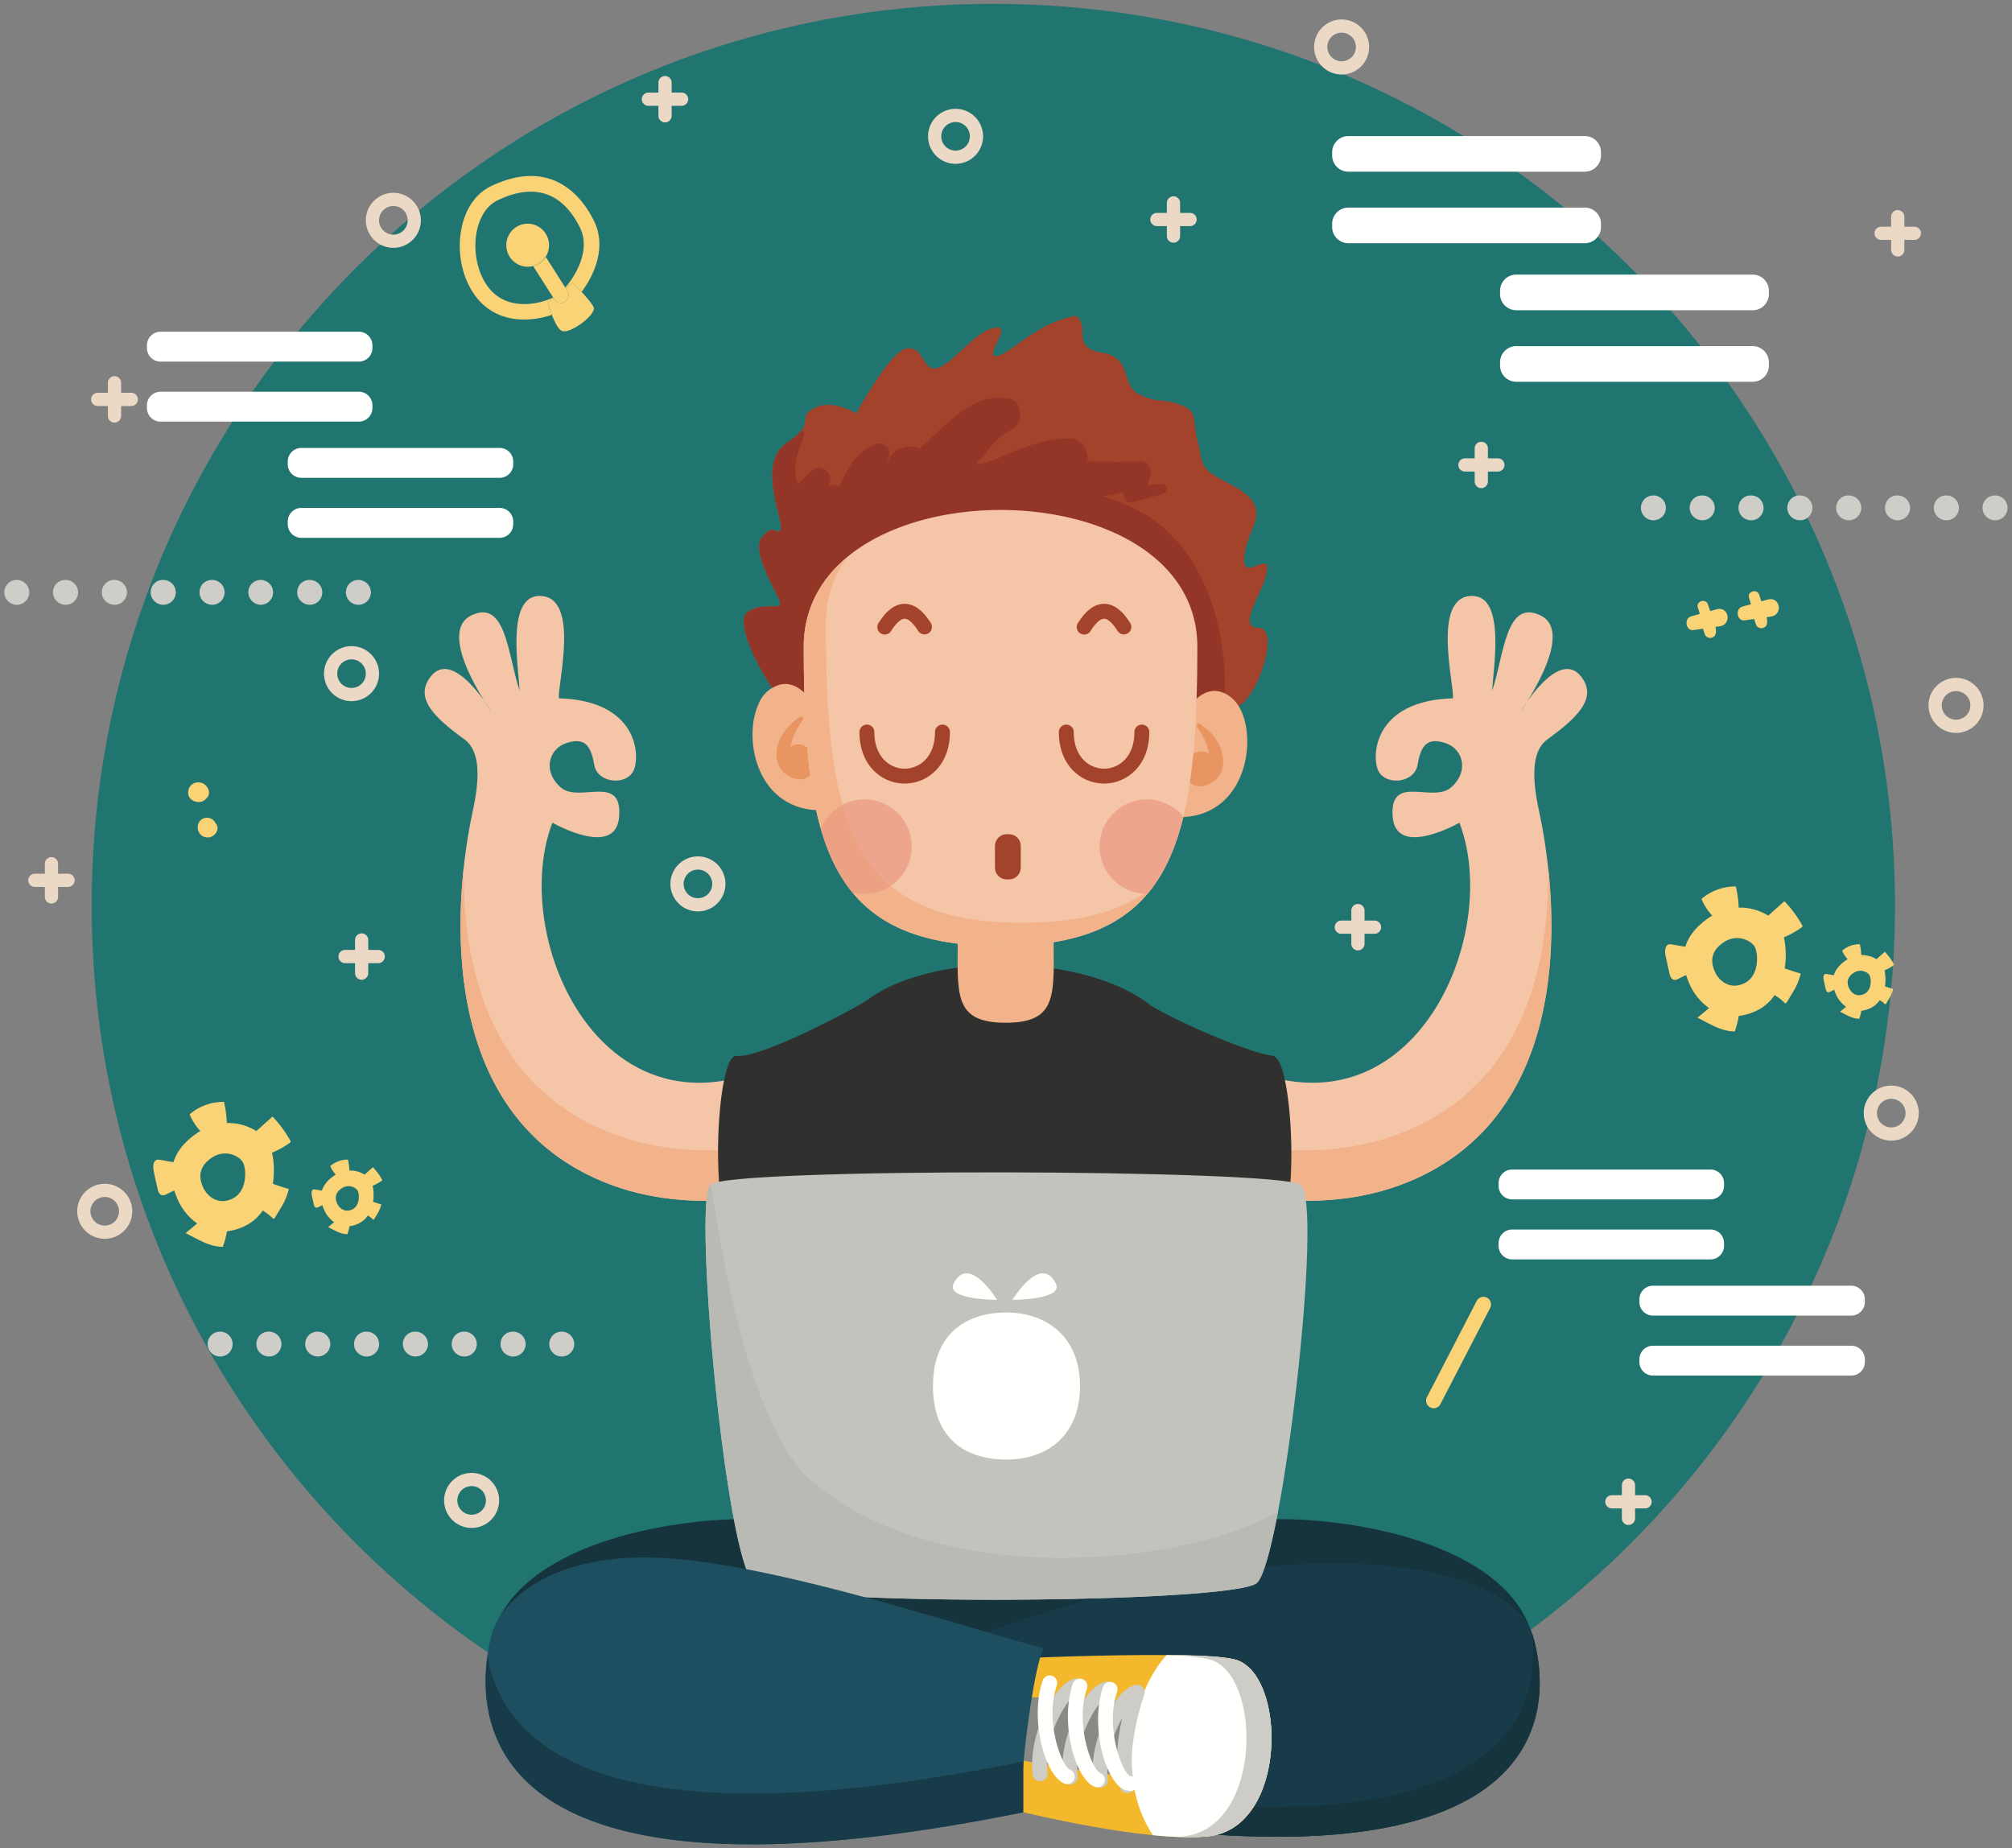 <svg height="372" width="405" xmlns="http://www.w3.org/2000/svg"><rect width="100%" height="100%" fill="#808080" stroke="none"/><g fill="none" fill-rule="evenodd"><path d="m199.95 363.771c-100.238 0-181.497-81.259-181.497-181.498 0-100.237 81.259-181.496 181.497-181.496 100.237 0 181.496 81.259 181.496 181.496 0 100.239-81.259 181.498-181.496 181.498z" fill="#04726c" fill-opacity=".765"/><path d="m319.005 34.556h-47.591a3.261 3.261 0 0 1 -3.261-3.261v-.65a3.261 3.261 0 0 1 3.261-3.261h47.591a3.261 3.261 0 0 1 3.261 3.261v.65a3.261 3.261 0 0 1 -3.261 3.261m0 14.397h-47.591a3.261 3.261 0 0 1 -3.261-3.261v-.65c0-1.8 1.46-3.26 3.261-3.26h47.591a3.26 3.26 0 0 1 3.261 3.26v.65a3.261 3.261 0 0 1 -3.261 3.261m33.797 13.488h-47.593a3.26 3.26 0 0 1 -3.26-3.26v-.65a3.26 3.26 0 0 1 3.26-3.261h47.593a3.261 3.261 0 0 1 3.261 3.261v.65c0 1.8-1.46 3.26-3.261 3.26m0 14.398h-47.593a3.26 3.26 0 0 1 -3.26-3.261v-.65a3.26 3.26 0 0 1 3.26-3.261h47.593a3.261 3.261 0 0 1 3.261 3.261v.65a3.261 3.261 0 0 1 -3.261 3.261m-280.572-4.055h-39.916a2.736 2.736 0 0 1 -2.735-2.735v-.545a2.735 2.735 0 0 1 2.735-2.735h39.916a2.734 2.734 0 0 1 2.734 2.735v.545a2.735 2.735 0 0 1 -2.734 2.735m0 12.075h-39.916a2.736 2.736 0 0 1 -2.735-2.735v-.545a2.735 2.735 0 0 1 2.735-2.735h39.916a2.734 2.734 0 0 1 2.734 2.735v.545a2.735 2.735 0 0 1 -2.734 2.735m28.344 11.312h-39.915a2.734 2.734 0 0 1 -2.735-2.734v-.545a2.734 2.734 0 0 1 2.735-2.735h39.915a2.734 2.734 0 0 1 2.735 2.735v.545a2.734 2.734 0 0 1 -2.735 2.734m0 12.076h-39.915a2.735 2.735 0 0 1 -2.735-2.735v-.545a2.734 2.734 0 0 1 2.735-2.735h39.915a2.734 2.734 0 0 1 2.735 2.735v.545a2.735 2.735 0 0 1 -2.735 2.735m243.729 133.16h-39.915a2.734 2.734 0 0 1 -2.735-2.734v-.546a2.734 2.734 0 0 1 2.735-2.734h39.915a2.735 2.735 0 0 1 2.735 2.734v.546a2.735 2.735 0 0 1 -2.735 2.734m0 12.075h-39.915a2.734 2.734 0 0 1 -2.735-2.734v-.546a2.734 2.734 0 0 1 2.735-2.734h39.915a2.735 2.735 0 0 1 2.735 2.734v.546a2.735 2.735 0 0 1 -2.735 2.734m28.345 11.313h-39.915a2.735 2.735 0 0 1 -2.735-2.734v-.546a2.735 2.735 0 0 1 2.735-2.735h39.915a2.735 2.735 0 0 1 2.734 2.735v.546a2.735 2.735 0 0 1 -2.734 2.734m0 12.075h-39.915a2.734 2.734 0 0 1 -2.735-2.734v-.546a2.735 2.735 0 0 1 2.735-2.735h39.915a2.735 2.735 0 0 1 2.734 2.735v.546a2.734 2.734 0 0 1 -2.734 2.734" fill="#fffffe"/><g fill="#fad377"><path d="m105.52 64.318c-3.356 0-6.96-1.103-9.614-4.471-2.926-3.712-4.067-9.347-2.907-14.356.873-3.777 2.932-6.616 5.796-7.995 3.063-1.475 5.741-2.073 8.068-2.073 7.339 0 11.201 5.944 12.732 9.097 2.477 5.098.164 10.645-2.52 14.23a66.799 66.799 0 0 0 -1.768-1.852l-1.43 1.124-.093-.146a16.842 16.842 0 0 0 2.513-3.829c.999-2.114 1.894-5.245.479-8.158-1.772-3.649-4.827-7.309-9.945-7.309-1.921 0-4.132.515-6.676 1.74-1.99.958-3.447 3.046-4.103 5.877-.938 4.056-.007 8.761 2.316 11.71 1.722 2.186 4.132 3.294 7.162 3.294h.096c2.195-.017 4.325-.636 5.713-1.329l.061.096-1.13.888s.319 1.196.817 2.503a17.19 17.19 0 0 1 -5.567.959"/><path d="m113.571 66.683c-.158 0-.301-.022-.423-.07-.777-.304-1.523-1.844-2.061-3.254-.498-1.307-.817-2.503-.817-2.503l1.13-.888.165.259a1.567 1.567 0 1 0 2.645-1.682l-.333-.523 1.43-1.124s.834.834 1.768 1.852c.964 1.052 2.034 2.3 2.4 3.032.667 1.334-3.907 4.902-5.904 4.901"/><path d="m112.889 60.954a1.567 1.567 0 0 1 -1.324-.727l-.165-.259-.061-.096-4.019-6.315a4.32 4.32 0 0 0 2.555-1.824l4.335 6.812a1.569 1.569 0 0 1 -1.321 2.409"/><path d="m106.25 53.69a4.333 4.333 0 1 1 0-8.669 4.335 4.335 0 0 1 0 8.669m237.997 74.705c-.423 0-.865-.221-1.043-.67-.159-.396-.29-.79-.41-1.183a1202 1202 0 0 0 -1.87.269c-.069.01-.136.015-.201.015-1.441 0-1.733-2.381-.286-2.781l1.715-.475c-.121-.422-.241-.843-.385-1.262-.264-.808.401-1.356 1.055-1.356.409 0 .814.215.985.715l.433 1.325.377-.104c.313-.091.628-.179.939-.26a2.18 2.18 0 0 1 .556-.076c1.997 0 2.356 3.172.049 3.505-.275.042-.57.084-.871.126.153.557.21 1.116-.054 1.692a.62.62 0 0 1 -.318.291 1.037 1.037 0 0 1 -.671.229m10.303-1.959c-.423 0-.865-.222-1.044-.67-.158-.397-.29-.79-.41-1.184l-1.869.27a1.557 1.557 0 0 1 -.201.014c-1.442 0-1.733-2.38-.286-2.78l1.715-.475c-.122-.422-.243-.844-.385-1.262-.264-.808.401-1.356 1.054-1.356.41 0 .815.215.985.715l.433 1.325.377-.104c.314-.092.628-.179.94-.261.197-.051.382-.075.556-.075 1.997 0 2.356 3.172.048 3.504-.275.042-.569.085-.871.126.154.558.211 1.116-.053 1.693a.617.617 0 0 1 -.318.29c-.179.153-.422.23-.671.23m-65.963 156.999a1.53 1.53 0 0 1 -1.357-2.231l10.014-19.359a1.527 1.527 0 1 1 2.715 1.404l-10.013 19.359a1.526 1.526 0 0 1 -1.359.827m-243.824-32.484c-2.03 0-3.93-.961-5.735-1.898l-1.663-.865 2.33-1.935c-1.896-1.32-3.222-3.207-3.897-4.748a17.72 17.72 0 0 1 -.714-1.898c-.455.211-.911.421-1.355.654-.291.153-.611.313-.929.313a.85.85 0 0 1 -.239-.033c-.538-.156-.741-.797-.861-1.343l-.679-3.088c-.161-.731-.313-1.534.031-2.199.1-.193.249-.372.451-.451a.803.803 0 0 1 .295-.05c.118 0 .238.017.354.035.924.144 1.845.312 2.765.474.619-2.047 2.125-4.161 5.161-6.127l.247-.15c-.119-.138-.24-.275-.356-.412a11.217 11.217 0 0 1 -1.801-2.941 10.484 10.484 0 0 1 6.774-2.513l.14.001c.328 1.397.517 2.826.577 4.259a10.812 10.812 0 0 1 5.945 1.612l3.254-2.908a23.472 23.472 0 0 1 3.576 4.827c.048.087.098.19.063.284l-.132.141a17.18 17.18 0 0 1 -3.61 2.013c.381 1.676.525 3.955.165 6.266 1.102.367 2.123.74 3.223 1.029-.349 1.382-.755 2.386-1.49 3.607l-1.334 2.216-.19.178a.173.173 0 0 1 -.032.003c-.09 0-.171-.072-.238-.138a10.755 10.755 0 0 0 -1.965-1.517c-.917 1.33-2.158 2.463-3.816 3.216-1.201.546-2.331.846-3.391.958a18.715 18.715 0 0 1 -.822 3.127zm.558-18.787c-.829 0-1.715.222-2.566.774-3.195 2.063-2.541 4.507-1.882 6.013.513 1.172 1.878 2.793 3.916 2.793.583 0 1.221-.133 1.91-.446 3.103-1.409 2.916-5.825 2.256-7.234-.444-.95-1.92-1.9-3.634-1.9m24.548 16.244c-1.044 0-2.02-.495-2.949-.977l-.855-.444 1.199-.996a6.026 6.026 0 0 1 -2.005-2.442 8.99 8.99 0 0 1 -.367-.976c-.234.109-.469.216-.698.336-.149.078-.313.161-.477.161a.435.435 0 0 1 -.123-.017c-.277-.08-.381-.409-.443-.691l-.349-1.588c-.083-.377-.161-.789.016-1.13a.466.466 0 0 1 .232-.233.416.416 0 0 1 .152-.026c.06 0 .122.009.181.018.476.074.949.16 1.423.244.319-1.052 1.093-2.14 2.654-3.152l.128-.077-.183-.211a5.807 5.807 0 0 1 -.927-1.513 5.398 5.398 0 0 1 3.486-1.293h.07c.169.719.266 1.453.297 2.191l.137-.002c1.111 0 2.137.34 2.921.832l1.674-1.496a12.07 12.07 0 0 1 1.839 2.482l.032.147-.067.072c-.574.419-1.2.765-1.857 1.036.196.861.27 2.034.085 3.223.567.188 1.092.381 1.657.529a6.256 6.256 0 0 1 -.766 1.855l-.686 1.14-.098.091-.138-.068c-.305-.3-.646-.56-1.011-.781a4.738 4.738 0 0 1 -1.963 1.654 5.64 5.64 0 0 1 -1.745.493 9.585 9.585 0 0 1 -.422 1.608zm.288-9.664c-.426 0-.882.115-1.32.399-1.643 1.06-1.307 2.318-.967 3.092.264.603.965 1.437 2.013 1.437.3 0 .628-.068.983-.23 1.596-.724 1.5-2.996 1.161-3.72-.229-.489-.988-.978-1.87-.978m278.934-31.149c-2.029 0-3.929-.962-5.734-1.9l-1.662-.864 2.329-1.936c-1.897-1.319-3.223-3.206-3.898-4.747a17.94 17.94 0 0 1 -.713-1.898c-.456.211-.912.421-1.356.654-.291.152-.61.313-.928.313-.08 0-.16-.01-.24-.033-.537-.157-.74-.796-.86-1.343l-.679-3.088c-.161-.732-.313-1.534.031-2.199.1-.193.248-.372.451-.451a.803.803 0 0 1 .295-.05c.118 0 .237.017.354.036.924.143 1.845.31 2.766.474.619-2.047 2.124-4.163 5.16-6.128l.247-.15c-.119-.139-.24-.275-.356-.411a11.239 11.239 0 0 1 -1.801-2.942 10.484 10.484 0 0 1 6.914-2.512c.328 1.397.516 2.825.577 4.259a10.805 10.805 0 0 1 5.944 1.613l3.255-2.909a23.5 23.5 0 0 1 3.576 4.827c.049.087.098.19.063.283l-.132.142a17.136 17.136 0 0 1 -3.61 2.013c.381 1.675.525 3.956.165 6.266 1.102.366 2.123.74 3.223 1.029-.35 1.381-.755 2.387-1.49 3.608l-1.334 2.215-.19.177a.124.124 0 0 1 -.033.004c-.09 0-.171-.072-.237-.138a10.79 10.79 0 0 0 -1.965-1.517c-.917 1.33-2.158 2.463-3.816 3.216-1.2.546-2.331.845-3.392.959a18.912 18.912 0 0 1 -.821 3.127zm.559-18.788c-.829 0-1.715.222-2.567.774-3.193 2.063-2.541 4.507-1.88 6.014.512 1.171 1.877 2.792 3.916 2.792.582 0 1.22-.132 1.909-.446 3.103-1.409 2.916-5.825 2.256-7.235-.445-.95-1.92-1.899-3.634-1.899"/></g><path d="m380.541 200.513c.052-.519.102-1.046.149-1.566.129.039.259.076.391.111-.14.555-.298.991-.54 1.455m.508-6.138.037-.576c.049.083.098.168.145.253l.032.145-.067.074z" fill="#fad87c"/><path d="m374.2 205.051c-1.044 0-2.021-.494-2.95-.977l-.856-.444 1.198-.996a6.044 6.044 0 0 1 -2.004-2.442 9.07 9.07 0 0 1 -.367-.976 15.95 15.95 0 0 0 -.697.336c-.15.079-.315.161-.479.161a.435.435 0 0 1 -.123-.017c-.276-.081-.38-.41-.442-.691l-.349-1.588c-.083-.376-.162-.789.016-1.131a.472.472 0 0 1 .232-.232.407.407 0 0 1 .151-.026c.06 0 .122.009.182.019.476.073.95.159 1.423.243.319-1.053 1.093-2.141 2.654-3.151l.128-.077-.183-.212a5.78 5.78 0 0 1 -.927-1.513 5.387 5.387 0 0 1 3.483-1.293l.074.001c.168.718.265 1.453.296 2.19l.137-.001c1.112 0 2.137.339 2.921.83l1.674-1.496a12.094 12.094 0 0 1 1.694 2.231l-.037.576a8.86 8.86 0 0 1 -1.711.931c.197.861.271 2.034.086 3.222.434.145.844.291 1.266.419-.047.52-.097 1.047-.149 1.566-.068.13-.143.262-.226.4l-.687 1.14-.097.091-.139-.069a5.474 5.474 0 0 0 -1.011-.78 4.727 4.727 0 0 1 -1.963 1.654 5.655 5.655 0 0 1 -1.744.493 9.528 9.528 0 0 1 -.423 1.609zm.286-9.664a2.4 2.4 0 0 0 -1.319.398c-1.643 1.062-1.308 2.318-.968 3.094.263.602.966 1.436 2.014 1.436.3 0 .628-.068.982-.229 1.597-.726 1.5-2.997 1.161-3.722-.229-.488-.988-.977-1.87-.977m-334.506-33.96c-.947 0-1.918-.59-2.083-1.569-.222-1.315.766-2.394 2.021-2.394a2.2 2.2 0 0 1 .384.034c1.099.19 2.053 1.393 1.691 2.517a1.487 1.487 0 0 1 -.565.767c-.138.172-.309.32-.499.42-.29.153-.618.225-.949.225m1.837 7.13c-.793 0-1.521-.434-1.842-1.195a2.095 2.095 0 0 1 .115-1.896c.335-.566.941-.871 1.575-.871a1.88 1.88 0 0 1 1.731 1.106c.146.151.257.333.332.553.339 1.009-.647 2.153-1.617 2.284a2.255 2.255 0 0 1 -.294.019" fill="#fad377"/><path d="m44.322 273.028c-1.381 0-2.525-1.119-2.525-2.5s1.094-2.5 2.475-2.5h.05a2.5 2.5 0 1 1 0 5m9.83 0c-1.381 0-2.548-1.119-2.548-2.5s1.07-2.5 2.451-2.5h.097a2.5 2.5 0 1 1 0 5zm9.831 0c-1.381 0-2.548-1.119-2.548-2.5s1.07-2.5 2.451-2.5h.097a2.5 2.5 0 1 1 0 5zm9.83 0c-1.38 0-2.548-1.119-2.548-2.5s1.07-2.5 2.451-2.5h.097a2.5 2.5 0 1 1 0 5zm9.831 0c-1.381 0-2.549-1.119-2.549-2.5s1.071-2.5 2.451-2.5h.098a2.5 2.5 0 0 1 0 5zm9.83 0c-1.381 0-2.548-1.119-2.548-2.5s1.07-2.5 2.451-2.5h.097a2.5 2.5 0 1 1 0 5zm9.831 0c-1.381 0-2.549-1.119-2.549-2.5s1.07-2.5 2.451-2.5h.098a2.5 2.5 0 1 1 0 5zm9.782 0c-1.38 0-2.524-1.119-2.524-2.5s1.094-2.5 2.475-2.5h.049a2.5 2.5 0 1 1 0 5m219.746-168.305c-1.38 0-2.525-1.119-2.525-2.5s1.094-2.5 2.475-2.5h.05a2.5 2.5 0 1 1 0 5m9.831 0c-1.381 0-2.549-1.119-2.549-2.5s1.07-2.5 2.451-2.5h.098a2.5 2.5 0 0 1 0 5zm9.83 0c-1.381 0-2.549-1.119-2.549-2.5s1.07-2.5 2.451-2.5h.098a2.5 2.5 0 1 1 0 5zm9.83 0c-1.381 0-2.549-1.119-2.549-2.5s1.071-2.5 2.452-2.5h.097a2.5 2.5 0 1 1 0 5zm9.831 0c-1.381 0-2.549-1.119-2.549-2.5s1.07-2.5 2.451-2.5h.098a2.5 2.5 0 1 1 0 5zm9.83 0c-1.381 0-2.549-1.119-2.549-2.5s1.07-2.5 2.451-2.5h.098a2.5 2.5 0 1 1 0 5zm9.83 0c-1.381 0-2.549-1.119-2.549-2.5s1.071-2.5 2.452-2.5h.097a2.5 2.5 0 1 1 0 5zm9.783 0c-1.381 0-2.525-1.119-2.525-2.5s1.094-2.5 2.475-2.5h.05a2.5 2.5 0 1 1 0 5m-398.209 17.006c-1.381 0-2.525-1.119-2.525-2.5 0-1.38 1.094-2.5 2.475-2.5h.05a2.5 2.5 0 0 1 0 5m9.83 0c-1.381 0-2.549-1.119-2.549-2.5 0-1.38 1.071-2.5 2.452-2.5h.097a2.5 2.5 0 0 1 0 5zm9.83 0c-1.38 0-2.549-1.119-2.549-2.5 0-1.38 1.071-2.5 2.452-2.5h.097a2.5 2.5 0 0 1 0 5zm9.831 0c-1.381 0-2.549-1.119-2.549-2.5 0-1.38 1.07-2.5 2.451-2.5h.098a2.5 2.5 0 0 1 0 5zm9.83 0c-1.381 0-2.549-1.119-2.549-2.5 0-1.38 1.071-2.5 2.452-2.5h.097a2.5 2.5 0 0 1 0 5zm9.83 0c-1.38 0-2.548-1.119-2.548-2.5 0-1.38 1.071-2.5 2.451-2.5h.097a2.501 2.501 0 0 1 0 5zm9.831 0c-1.381 0-2.549-1.119-2.549-2.5 0-1.38 1.071-2.5 2.451-2.5h.098a2.5 2.5 0 0 1 0 5zm9.783 0c-1.381 0-2.525-1.119-2.525-2.5a2.48 2.48 0 0 1 2.476-2.5h.049a2.5 2.5 0 0 1 0 5" fill="#cecdc8"/><path d="m393.737 139.097a2.881 2.881 0 0 0 -2.877 2.879 2.881 2.881 0 0 0 2.877 2.878 2.881 2.881 0 0 0 2.879-2.878 2.882 2.882 0 0 0 -2.879-2.879zm0 8.417a5.544 5.544 0 0 1 -5.537-5.538 5.544 5.544 0 0 1 5.537-5.539 5.544 5.544 0 0 1 5.539 5.539 5.545 5.545 0 0 1 -5.539 5.538zm-123.681-140.936a2.881 2.881 0 0 0 -2.877 2.878 2.881 2.881 0 0 0 2.877 2.878 2.882 2.882 0 0 0 2.879-2.878 2.882 2.882 0 0 0 -2.879-2.878zm0 8.416a5.544 5.544 0 0 1 -5.537-5.538 5.544 5.544 0 0 1 5.537-5.538 5.544 5.544 0 0 1 5.539 5.538 5.544 5.544 0 0 1 -5.539 5.538zm-77.711 9.566a2.882 2.882 0 0 0 -2.878 2.879 2.881 2.881 0 0 0 2.878 2.877 2.881 2.881 0 0 0 2.878-2.877 2.882 2.882 0 0 0 -2.878-2.879zm0 8.417a5.544 5.544 0 0 1 -5.538-5.538 5.545 5.545 0 0 1 5.538-5.539 5.545 5.545 0 0 1 5.538 5.539 5.545 5.545 0 0 1 -5.538 5.538zm-113.166 8.488a2.882 2.882 0 0 0 -2.878 2.878 2.883 2.883 0 0 0 2.878 2.879 2.882 2.882 0 0 0 2.879-2.879 2.881 2.881 0 0 0 -2.879-2.878zm0 8.416a5.544 5.544 0 0 1 -5.537-5.538 5.544 5.544 0 0 1 5.537-5.538 5.545 5.545 0 0 1 5.539 5.538 5.545 5.545 0 0 1 -5.539 5.538zm-58.097 191.038a2.881 2.881 0 0 0 -2.878 2.878 2.881 2.881 0 0 0 2.878 2.877 2.882 2.882 0 0 0 2.878-2.877 2.882 2.882 0 0 0 -2.878-2.878zm0 8.415a5.544 5.544 0 0 1 -5.539-5.537 5.545 5.545 0 0 1 5.539-5.538 5.544 5.544 0 0 1 5.538 5.538 5.544 5.544 0 0 1 -5.538 5.537zm73.852 49.782a2.881 2.881 0 0 0 -2.878 2.878 2.881 2.881 0 0 0 2.878 2.878 2.881 2.881 0 0 0 2.878-2.878 2.881 2.881 0 0 0 -2.878-2.878zm0 8.416a5.544 5.544 0 0 1 -5.538-5.538 5.544 5.544 0 0 1 5.538-5.538 5.544 5.544 0 0 1 5.538 5.538 5.544 5.544 0 0 1 -5.538 5.538zm285.763-86.371a2.881 2.881 0 0 0 -2.878 2.878 2.882 2.882 0 0 0 2.878 2.879 2.883 2.883 0 0 0 2.878-2.879 2.882 2.882 0 0 0 -2.878-2.878zm0 8.416a5.544 5.544 0 0 1 -5.538-5.538 5.544 5.544 0 0 1 5.538-5.538 5.544 5.544 0 0 1 5.537 5.538 5.544 5.544 0 0 1 -5.537 5.538zm-240.208-54.549a2.881 2.881 0 0 0 -2.878 2.878 2.881 2.881 0 0 0 2.878 2.878 2.881 2.881 0 0 0 2.878-2.878 2.881 2.881 0 0 0 -2.878-2.878zm0 8.416a5.544 5.544 0 0 1 -5.538-5.538 5.544 5.544 0 0 1 5.538-5.538 5.544 5.544 0 0 1 5.538 5.538 5.544 5.544 0 0 1 -5.538 5.538zm-69.729-50.735a2.881 2.881 0 0 0 -2.878 2.878 2.881 2.881 0 0 0 2.878 2.879 2.881 2.881 0 0 0 2.878-2.879 2.881 2.881 0 0 0 -2.878-2.878zm0 8.417a5.545 5.545 0 0 1 -5.538-5.539 5.544 5.544 0 0 1 5.538-5.538 5.544 5.544 0 0 1 5.538 5.538 5.544 5.544 0 0 1 -5.538 5.539zm66.446-122.49h-2.011v-2.01a1.33 1.33 0 1 0 -2.66 0v2.01h-2.011a1.33 1.33 0 0 0 0 2.66h2.011v2.012a1.33 1.33 0 0 0 2.66 0v-2.012h2.011a1.33 1.33 0 1 0 0-2.66m-123.508 157.218h-2.011v-2.01a1.33 1.33 0 1 0 -2.66 0v2.01h-2.011a1.33 1.33 0 0 0 0 2.66h2.011v2.011a1.33 1.33 0 0 0 2.66 0v-2.011h2.011a1.33 1.33 0 1 0 0-2.66m317.442 125.084h-2.012v-2.01a1.329 1.329 0 1 0 -2.66 0v2.01h-2.01a1.33 1.33 0 0 0 0 2.661h2.01v2.011a1.33 1.33 0 0 0 2.66 0v-2.011h2.012a1.33 1.33 0 1 0 0-2.661m-54.459-115.652h-2.011v-2.011a1.33 1.33 0 0 0 -2.66 0v2.011h-2.01a1.33 1.33 0 1 0 0 2.66h2.01v2.011a1.33 1.33 0 1 0 2.66 0v-2.011h2.011c.736 0 1.33-.595 1.33-1.33s-.594-1.33-1.33-1.33m-200.544 5.911h-2.011v-2.01a1.33 1.33 0 1 0 -2.66 0v2.01h-2.01a1.33 1.33 0 0 0 0 2.66h2.01v2.011a1.33 1.33 0 1 0 2.66 0v-2.011h2.011a1.33 1.33 0 1 0 0-2.66m-49.748-112.137h-2.011v-2.011a1.33 1.33 0 1 0 -2.66 0v2.011h-2.011a1.33 1.33 0 1 0 0 2.659h2.011v2.011a1.33 1.33 0 1 0 2.66 0v-2.011h2.011a1.33 1.33 0 1 0 0-2.659m213.165-36.208h-2.011v-2.011a1.33 1.33 0 1 0 -2.66 0v2.011h-2.01a1.33 1.33 0 1 0 0 2.66h2.01v2.011a1.33 1.33 0 0 0 2.66 0v-2.011h2.011c.736 0 1.33-.595 1.33-1.33s-.594-1.33-1.33-1.33m61.96 49.399h-2.011v-2.01a1.33 1.33 0 1 0 -2.66 0v2.01h-2.01a1.331 1.331 0 0 0 0 2.66h2.01v2.011a1.33 1.33 0 0 0 2.66 0v-2.011h2.011a1.33 1.33 0 1 0 0-2.66m83.827-46.625h-2.01v-2.011a1.33 1.33 0 0 0 -2.661 0v2.011h-2.01c-.736 0-1.33.595-1.33 1.33s.594 1.33 1.33 1.33h2.01v2.011a1.33 1.33 0 1 0 2.661 0v-2.011h2.01a1.33 1.33 0 1 0 0-2.66" fill="#ebd8c5"/><path d="m170.258 204.78c-44.065 37.036-68.98-13.226-59.065-39.198 0 0 12.852 7.375 13.446-1.306.362-5.305-2.74-5.07-6.053-4.834-2.108.149-4.301.299-5.742-.978-3.707-3.283-2.31-7.758 1.101-8.88s4.953 0 5.652 4.292c.629 3.864 6.662 4.335 7.996 1.072 1.335-3.262.491-13.95-15.079-14.395-.445-2.224 4.513-20.718-3.963-20.607-6.762.089-4.111 14.89-3.962 19.042-2.373-6.969-2.679-18.638-9.796-15.079-7.119 3.558 4.072 19.262 4.072 19.262s-7.629-12.933-12.218-6.935c-3.302 4.317.881 8.256 6.851 12.591 4.62 3.354 1.879 13.115 1.186 16.755-2.224 11.67-8.975 57.64 26.84 72.315 18.685 7.657 38.078 1.334 38.078 1.334z" fill="#f5c5a8"/><path d="m170.259 204.775-10.66 34.46s-19.39 6.321-38.07-1.34c-29.56-12.11-30.13-45.53-28.17-63.399-.29 18.35 4.23 43.18 28.82 53.249 18.68 7.66 38.08 1.341 38.08 1.341l6.7-21.67c1.08-.82 2.19-1.7 3.3-2.641" fill="#f2b28a"/><path d="m234.705 204.78c44.063 37.036 68.978-13.226 59.064-39.198 0 0-12.852 7.375-13.445-1.306-.594-8.68 8.087-2.528 11.794-5.812 3.707-3.283 2.31-7.758-1.101-8.88-3.41-1.122-4.953 0-5.651 4.291-.63 3.865-6.662 4.336-7.997 1.073-1.335-3.262-.492-13.95 15.079-14.395.445-2.224-4.513-20.718 3.963-20.607 6.762.089 4.111 14.89 3.963 19.042 2.372-6.969 2.677-18.638 9.795-15.079 7.119 3.558-4.072 19.262-4.072 19.262s7.629-12.933 12.218-6.935c3.302 4.317-.881 8.256-6.851 12.591-4.62 3.354-1.88 13.115-1.186 16.755 2.224 11.67 8.974 57.64-26.84 72.315-18.685 7.657-38.078 1.334-38.078 1.334z" fill="#f5c5a8"/><path d="m234.739 204.775 10.66 34.46s19.39 6.321 38.07-1.339c29.56-12.111 30.13-45.531 28.17-63.4.29 18.35-4.23 43.18-28.82 53.249-18.68 7.66-38.08 1.341-38.08 1.341l-6.7-21.67c-1.08-.82-2.19-1.7-3.3-2.641" fill="#f2b28a"/><path d="m256.233 212.514c-5.162-.697-19.3-6.916-24.635-10.171-13.148-10.393-43.765-11.052-57.144-.983-1.243.935-20.937 11.679-26.198 11.154-4.273-.427-5.585 35.115 0 36.663 2.031.562 3.958.954 5.595 1.227-.732 23.289-1.366 59.338 2.784 63.994 5.039 5.655 86.557 5.655 91.595 0 4.167-4.675 3.358-40.814 2.569-64.022a54.6 54.6 0 0 0 5.434-1.199c5.585-1.548 4.256-36.089 0-36.663" fill="#30312e"/><path d="m212.08 188.174h-19.294c0 11.786-1.08 17.679 9.646 17.679 10.727 0 9.648-5.893 9.648-17.679" fill="#f2b28a"/><path d="m308.614 329.783c-4.582-18.78-35.599-24.322-52.284-24.013h-105.084c-16.686-.309-47.703 5.233-52.285 24.013-4.532 18.574.795 54.005 104.827 33.929 104.031 20.076 109.358-15.355 104.826-33.929" fill="#16343d"/><path d="m308.614 329.431c5.341 19.015-.899 55.274-108.303 33.537 0 0 3.182-20.494-1.711-34.468 62.444-22.45 105.757-14.226 110.014.931" fill="#183b49"/><path d="m200.309 362.966s.34-2.17.63-5.58c96.42 19.099 109.88-9.231 107.439-28.681.09.24.17.481.241.721 5.339 19.019-.901 55.279-108.31 33.54" fill="#16343d"/><path d="m243.11 369.616c-3.098.298-6.914.161-11.028-.243-15.602-1.525-35.366-6.909-35.366-6.909l10.889-28.794s15.061-.648 27.193-.547c6.023.054 11.326.291 13.711.878 10.51 2.603 10.875 34.032-5.399 35.615" fill="#f4b82c"/><path d="m207.4 341.59c.402.043 24.391.799 23.68 1.137-.71.337-1.619 15.249-1.619 15.249s-24.294-3.405-24.035-3.79c.259-.386 1.974-12.596 1.974-12.596" fill="#898a86"/><path d="m243.11 369.616c-3.098.298-6.914.161-11.028-.243-3.288-4.814-4.965-11.85-4.16-19.442.723-6.805 3.307-12.753 6.876-16.808 6.023.054 11.326.291 13.711.878 10.51 2.603 10.875 34.032-5.399 35.615" fill="#fffffe"/><path d="m243.11 369.616c-1.858.186-3.983.204-6.275.108a37.63 37.63 0 0 0 1.231-.098c16.281-1.574 15.908-33.012 5.399-35.615-2.536-.628-6.489-.884-8.667-.884 4.826 0 10.533.089 13.711.874 10.51 2.603 10.875 34.032-5.399 35.615m-16.193-8.717a1.5 1.5 0 0 1 -1.443-1.092c-1.238-4.387-.507-9.897.406-13.978-1.785 3.143-3.409 7.817-2.88 12.291a1.5 1.5 0 0 1 -1.314 1.665 1.49 1.49 0 0 1 -1.665-1.313c-.962-8.131 4.411-18.637 8.643-19.353a1.5 1.5 0 0 1 1.661 1.988c-.04.109-3.911 10.985-1.964 17.885a1.5 1.5 0 0 1 -1.444 1.907" fill="#cdccc7"/><path d="m215.435 359.151c-.75 0-1.397-.56-1.487-1.324-.962-8.131 4.411-18.637 8.642-19.352a1.5 1.5 0 1 1 .5 2.957c-1.769.299-7.06 8.462-6.164 16.044a1.498 1.498 0 0 1 -1.313 1.665z" fill="#cdccc7"/><path d="m209.363 358.507c-.75 0-1.398-.561-1.487-1.324-.962-8.13 4.41-18.636 8.641-19.354a1.5 1.5 0 0 1 .502 2.957c-1.77.301-7.061 8.464-6.165 16.045a1.498 1.498 0 0 1 -1.313 1.665z" fill="#cdccc7"/><path d="m226.973 360.376c-.185 0-.373-.034-.555-.106-3.987-1.591-7.035-12.991-4.387-20.738a1.493 1.493 0 0 1 1.904-.933 1.5 1.5 0 0 1 .934 1.904c-2.468 7.223.992 16.314 2.66 16.979a1.501 1.501 0 1 1 -.556 2.894" fill="#fffffe"/><path d="m220.901 359.731c-.186 0-.373-.034-.556-.106-3.986-1.591-7.034-12.99-4.386-20.737a1.499 1.499 0 1 1 2.837.97c-2.467 7.223.993 16.315 2.661 16.98a1.5 1.5 0 0 1 -.556 2.893" fill="#fffffe"/><path d="m214.828 359.087c-.186 0-.373-.034-.556-.107-3.986-1.59-7.034-12.99-4.387-20.737a1.497 1.497 0 0 1 1.905-.933 1.498 1.498 0 0 1 .933 1.904c-2.468 7.223.992 16.314 2.66 16.979a1.501 1.501 0 0 1 -.555 2.894" fill="#fffffe"/><path d="m252.955 318.64c-5.08 4.138-95.387 4.756-101.158 0-5.771-4.757-12.271-76.743-8.815-80.2 3.457-3.456 113.998-3.143 118.788 0 4.789 3.144-3.735 76.061-8.815 80.2" fill="#c3c3be"/><path d="m256.962 305.761c.095-.482.191-.975.286-1.476h.001c-.096.501-.191.993-.287 1.476" fill="#f4e9db"/><path d="m254.613 315.33c.765-2.294 1.562-5.599 2.349-9.569-.786 3.971-1.582 7.277-2.347 9.569z" fill="#15313a"/><path d="m142.077 251.291c-.108-4.001-.075-7.324.127-9.606h.002c-.203 2.282-.237 5.604-.129 9.606" fill="#f4e9db"/><path d="m142.204 241.685c.155-1.746.409-2.883.775-3.249.002-.003.004-.004.007-.004l.004.001-.008.007c-.366.367-.62 1.502-.776 3.245z" fill="#ecab84"/><path d="m253.088 318.516c.484-.501.997-1.602 1.525-3.186h.002c-.529 1.586-1.042 2.687-1.527 3.186" fill="#173844"/><path d="m200.145 321.977c-23.085 0-45.561-1.044-48.346-3.341-4.359-3.588-9.134-45.542-9.722-67.345-.108-4.002-.074-7.324.129-9.606.156-1.743.41-2.878.776-3.245l.008-.007c.545.229 5.699 46.901 20.375 59.598 13.09 11.325 32.277 15.513 50.406 15.513 17.736 0 34.459-4.007 43.478-9.259-.096.501-.192.994-.287 1.476-.787 3.97-1.584 7.275-2.349 9.569-.528 1.584-1.041 2.685-1.525 3.186a1.564 1.564 0 0 1 -.13.12c-2.628 2.141-28.07 3.341-52.813 3.341" fill="#babab5"/><path d="m217.396 278.972c0 9.805-6.429 14.797-14.797 14.797-8.369 0-14.797-4.321-14.797-14.797 0-10.477 6.625-14.798 14.797-14.798s14.797 4.992 14.797 14.798m-16.703-17.345s-5.701-9.385-8.745-3.271c-1.628 3.271 8.745 3.271 8.745 3.271m3.095 0s5.701-9.385 8.745-3.271c1.628 3.271-8.745 3.271-8.745 3.271" fill="#fffffe"/><path d="m134.272 313.635c23.235 1.494 60.976 14.26 75.831 18.14-2.226 3.508-5.617 31.531-4.113 32.985-108.321 21.967-111.645-17.635-107.029-35.78 1.455-5.719 10.837-16.918 35.311-15.345" fill="#1e4f60"/><path d="m205.989 364.756c-100.65 20.41-110.64-12.33-107.86-31.63 2.89 18.329 23.64 38.47 107.86 21.399z" fill="#183b49"/><path d="m249.779 141.815c-.1.081-.271.161-.49.23-.79.261-2.3.451-4.38.591-.491.03-1.02.06-1.58.079l-.241.011c-.409.02-.83.04-1.269.049a94.461 94.461 0 0 1 -2.89.08c-18.37.36-55.01-1.129-72.33-1.909-.32-.01-.63-.03-.93-.04-.91-.04-1.76-.08-2.54-.111l-1.19-.059c-3.06-.14-4.83-.231-4.83-.231-.51-.55-1.06-1.25-1.62-2.059-3.41-4.84-7.35-13.41-5.08-15.18 2.65-2.07 6.62-.511 6.7-1.721.09-1.21-6.25-10.52-3.69-13.449 1.55-1.768 2.165-1.527 2.655-1.285.322.158.59.317 1.035-.096.65-.599-1.17-4.969-1.56-9.38-.06-.599-.08-1.199-.08-1.79.04-2.559.75-4.949 2.93-6.42 1.51-1.02 2.4-1.83 2.92-2.489 1.71-2.15-.36-2.821 2.49-4.4 3.73-2.07 8.56 1.03 8.56 1.03s6.72-12.58 10.17-13.101c1.699-.256 2.477.869 3.179 1.994.724 1.158 1.369 2.316 2.861 1.966 2.93-.689 7.24-6.719 10.86-7.929 5.229-1.74-1.48 5.519 1.03 5.519 2.52 0 8.11-6.9 16.21-8.099 2.76 2.409-1.21 6.38 5.17 7.409 6.38 1.04 3.449 6.551 7.59 8.451 4.14 1.899 3.62.52 7.76 1.899 4.13 1.371 2.63 2.751 3.809 7.241 1.191 4.48.151 5.34 4.551 7.76 4.399 2.41 9.01 4.309 6.699 9.649-2.3 5.35-2.689 9.14 0 8.1 2.701-1.029 3.21-1.199 2.521 1.9-.691 3.1-5.861 10.35-1.55 10.35 4.31 0 .47 12.361-3.45 15.44" fill="#a4432b"/><path d="m249.779 141.815c-.1.081-.271.161-.49.23-.79.261-2.3.451-4.38.591-.491.03-1.02.06-1.58.079l-.241.011c-.409.02-.83.04-1.269.049a94.461 94.461 0 0 1 -2.89.08c-18.37.36-55.01-1.129-72.33-1.909-.32-.01-.63-.03-.93-.04-.91-.04-1.76-.08-2.54-.111l-1.19-.059c-3.06-.14-4.83-.231-4.83-.231-.51-.55-1.06-1.25-1.62-2.059-3.41-4.84-7.35-13.41-5.08-15.18 2.65-2.07 6.62-.511 6.7-1.721.09-1.21-6.25-10.52-3.69-13.449 1.55-1.768 2.165-1.527 2.655-1.285.322.158.59.317 1.035-.096.65-.599-1.17-4.969-1.56-9.38-.06-.599-.08-1.199-.08-1.79.04-2.559.75-4.949 2.93-6.42 1.51-1.02 2.4-1.83 2.92-2.489 1.71-2.15-.36-2.821 2.49-4.4 3.73-2.07 8.56 1.03 8.56 1.03s6.72-12.58 10.17-13.101c1.699-.256 2.477.869 3.179 1.994.724 1.158 1.369 2.316 2.861 1.966 2.93-.689 7.24-6.719 10.86-7.929 5.229-1.74-1.48 5.519 1.03 5.519 2.52 0 8.11-6.9 16.21-8.099 2.76 2.409-1.21 6.38 5.17 7.409 6.38 1.04 3.449 6.551 7.59 8.451 4.14 1.899 3.62.52 7.76 1.899 4.13 1.371 2.63 2.751 3.809 7.241 1.191 4.48.151 5.34 4.551 7.76 4.399 2.41 9.01 4.309 6.699 9.649-2.3 5.35-2.689 9.14 0 8.1 2.701-1.029 3.21-1.199 2.521 1.9-.691 3.1-5.861 10.35-1.55 10.35 4.31 0 .47 12.361-3.45 15.44" fill="#a4432b"/><path d="m159.308 144.536a7.608 7.608 0 0 1 -3.629-.92c-.96-.52-1.93-1.27-2.86-2.19.47-.97 1.08-1.79 1.8-2.37.29-.241.58-.44.87-.61-2.708-3.843-5.749-10.037-5.751-13.312.002 3.275 3.043 9.469 5.751 13.312.56.809 1.11 1.509 1.62 2.059 0 0 1.77.091 4.83.231.036 1.117.079 2.214.13 3.293a8.485 8.485 0 0 1 -.7.217c-.14.049-.27.08-.41.109a7.586 7.586 0 0 1 -1.651.181" fill="#e1b89b"/><path d="m161.939 140.736c-3.06-.14-4.83-.231-4.83-.231-.51-.55-1.06-1.25-1.62-2.059-2.708-3.843-5.749-10.037-5.751-13.312-.001-.85.203-1.504.671-1.868 2.65-2.07 6.62-.511 6.7-1.721l.001-.026c.002-1.089-4.303-7.626-4.3-11.476 0-.783.179-1.455.609-1.947 1.013-1.155 1.627-1.453 2.067-1.453.234 0 .418.084.588.168.17.083.325.167.498.167.156 0 .327-.068.537-.263.096-.089.138-.261.139-.504.002-1.394-1.367-5.12-1.699-8.876l.07-.02c-.08-.589-.14-1.19-.15-1.77.04-2.559.75-4.949 2.93-6.42 1.51-1.02 2.4-1.83 2.92-2.489.38.1.69.489.55.92-1.19 3.52-2.59 6.21-1.21 9.94.83-.951 1.72-1.83 2.67-2.701.473-.433.996-.615 1.499-.615 1.613 0 3.025 1.874 1.981 3.405.73.031 1.45.141 2.16.33 1.53-3.489 3.27-6.799 7.12-8.459a2.25 2.25 0 0 1 .895-.182c1.224 0 2.396.947 1.955 2.382-.14.44-.3.949-.46 1.5.36-.62.65-1.111.82-1.361.856-1.277 2.413-1.91 3.927-1.91.679 0 1.349.127 1.943.381 2.03-1.951 4.1-3.86 6.22-5.681 3.057-2.622 5.978-4.513 9.779-4.513.576 0 1.171.043 1.791.134 2.96.43 3.11 4.839.799 6.149-.759.48-1.499 1-2.219 1.52-.79.63-1.53 1.321-2.23 2.09l-.02.031c-.18.27-1.7 2.15-2.67 3.24l.19.22c2.75-.48 5.59-1.871 7.81-2.77 3.48-1.411 6.719-2.4 10.509-2.45h.048c2.6 0 3.991 2.453 3.743 4.61 1.866.068 3.734.106 5.604.106 1.676 0 3.353-.03 5.036-.097l.09-.001c1.418 0 2.086 1.397 1.91 2.622a9.693 9.693 0 0 1 -.591 2.19 30.56 30.56 0 0 1 2.901-.23l.021-.001c1.131 0 1.243 1.592.238 1.92-1.989.67-4.029 1.15-6.049 1.73-.125.037-.25.054-.374.054-1.032 0-1.93-1.189-1.376-2.153a16.14 16.14 0 0 1 -4.451.849c2.241.681 4.411 1.511 6.5 2.541 13.56 6.689 18.53 23.098 18.161 37.187-.724-.35-1.415-.499-2.068-.499-1.398 0-2.622.685-3.612 1.562.109-3.311.149-6.791.149-10.44 0-1.294-.097-2.539-.287-3.741l.128-.029a33.766 33.766 0 0 0 -.646-2.384 21.715 21.715 0 0 0 -2.029-4.938 2.984 2.984 0 0 0 -.175-.308 4.905 4.905 0 0 0 -.39-.65 18.049 18.049 0 0 0 -1.6-2.23c-7.126-8.839-20.869-13.261-34.611-13.261-19.471 0-38.942 8.871-39.593 26.618l-.001.039v.009l-.002.036v.011l-.004.119v.005l-.001.032v.017l-.001.028v.021l-.001.027v.022l-.001.026-.001.046v.018l-.001.031v.049l-.001.022v.049l-.001.036v.013l-.001.049v.218c0 3.209.03 6.29.12 9.24 0 .44.02.88.03 1.31" fill="#933628"/><path d="m164.869 163.096c-.2 0-.39-.011-.58-.031-12.29-.679-14.81-14.96-11.47-21.639.47-.97 1.08-1.79 1.8-2.37.29-.241.58-.44.87-.61 2.62-1.58 4.84-.5 6.42.98.46.44.87.909 1.22 1.369.58.75.99 1.451 1.18 1.821.1.17.15.27.15.27z" fill="#f2b28a"/><path d="m159.164 150.295c.034-.261.085-.522.147-.78.395-1.648 1.357-3.282 2.297-4.683.225-.334-.209-.752-.542-.551-3.048 1.836-5.709 5.773-4.432 9.46.978 2.826 5.615 4.693 7.11 1.282 1.176-2.684-1.65-6.546-4.58-4.728" fill="#e89561"/><path d="m238.269 164.456-.08.009c-.17.011-.34.021-.521.021l.011-.691.4-19.509s.299-.62.85-1.431c.47-.69 1.119-1.52 1.93-2.229 1.74-1.541 4.2-2.49 7.059-.17.521.419.981.959 1.371 1.589 3.95 6.261 1.759 21.701-11.02 22.411" fill="#f2b28a"/><path d="m243.37 151.694a7.758 7.758 0 0 0 -.147-.78c-.395-1.648-1.357-3.282-2.298-4.683-.224-.334.209-.752.542-.551 3.048 1.836 5.709 5.773 4.432 9.461-.978 2.825-5.614 4.692-7.109 1.281-1.177-2.684 1.649-6.546 4.58-4.728" fill="#e89561"/><path d="m241.008 130.186c0 3.649-.04 7.129-.149 10.44-.021.74-.05 1.47-.08 2.189-.12 3.141-.311 6.121-.58 8.951-.191 1.98-.41 3.89-.691 5.72a72.718 72.718 0 0 1 -1.309 6.9l-.01.079c-1.53 6.29-3.83 11.441-7.221 15.441-5.929 7.01-15.199 10.52-29.569 10.52-14.58 0-23.92-3.611-29.84-10.841-2.82-3.44-4.86-7.709-6.33-12.79-.34-1.199-.66-2.44-.94-3.73a80.534 80.534 0 0 1 -1.21-7.049c-.24-1.77-.43-3.621-.59-5.53-.26-3.071-.44-6.32-.55-9.75-.01-.43-.03-.87-.03-1.31-.09-2.95-.12-6.031-.12-9.24 0-36.721 79.219-36.721 79.219 0" fill="#f5c5a8"/><path d="m232.128 178.446c-.37.5-.759.99-1.16 1.46-5.929 7.01-15.199 10.52-29.569 10.52-14.58 0-23.92-3.611-29.84-10.841-2.82-3.44-4.86-7.709-6.33-12.79-.34-1.199-.66-2.44-.94-3.73a80.534 80.534 0 0 1 -1.21-7.049c-.24-1.77-.43-3.621-.59-5.53-.26-3.071-.44-6.32-.55-9.75-.01-.43-.03-.87-.03-1.31-.09-2.95-.12-6.031-.12-9.24 0-7.561 3.36-13.57 8.7-18.01-2.69 3.71-4.26 8.15-4.26 13.31 0 3.21.03 6.289.12 9.24 0 .439.02.879.03 1.31.11 3.429.29 6.679.55 9.75.16 1.91.35 3.759.59 5.529.32 2.48.72 4.83 1.21 7.051.28 1.29.6 2.53.94 3.73 1.47 5.08 3.51 9.35 6.33 12.79 5.92 7.23 15.26 10.84 29.839 10.84 11.951 0 20.381-2.431 26.29-7.28" fill="#f2b28a"/><path d="m182.105 157.71c-4.524 0-9.103-3.56-9.103-10.365a1.5 1.5 0 1 1 3 0c0 5.061 3.164 7.365 6.103 7.365s6.103-2.304 6.103-7.365a1.5 1.5 0 1 1 3 0c0 6.805-4.58 10.365-9.103 10.365m40.137 0c-4.523 0-9.102-3.56-9.102-10.365a1.5 1.5 0 1 1 3 0c0 5.061 3.163 7.365 6.102 7.365 2.94 0 6.103-2.304 6.103-7.365a1.5 1.5 0 0 1 3 0c0 6.805-4.579 10.365-9.103 10.365m-36.149-30.022c-.497 0-.984-.247-1.269-.698-1.001-1.582-1.967-2.454-2.719-2.454-.753 0-1.718.872-2.719 2.454a1.5 1.5 0 1 1 -2.535-1.603c1.638-2.591 3.357-3.851 5.254-3.851s3.616 1.259 5.254 3.851a1.5 1.5 0 0 1 -1.266 2.301m40.137 0a1.5 1.5 0 0 1 -1.269-.698c-1.001-1.582-1.966-2.454-2.719-2.454-.752 0-1.718.872-2.719 2.454a1.5 1.5 0 1 1 -2.535-1.603c1.639-2.591 3.357-3.851 5.254-3.851 1.898 0 3.616 1.26 5.255 3.851a1.5 1.5 0 0 1 -1.267 2.301m-23.122 49.309h-.47a2.362 2.362 0 0 1 -2.361-2.361v-4.365a2.36 2.36 0 0 1 2.361-2.361h.47a2.36 2.36 0 0 1 2.361 2.361v4.365a2.36 2.36 0 0 1 -2.361 2.361" fill="#a4432b"/><path d="m179.341 178.274a25.476 25.476 0 0 1 -3.342-3.388c-2.82-3.44-4.86-7.71-6.33-12.79l-.037-.131a9.467 9.467 0 0 1 4.387-1.069c5.25 0 9.5 4.26 9.5 9.5a9.501 9.501 0 0 1 -4.178 7.878" fill="#eda68d"/><path d="m174.019 179.906c-.85 0-1.67-.111-2.46-.321-2.82-3.44-4.86-7.709-6.33-12.79a9.503 9.503 0 0 1 4.403-4.83l.037.131c1.47 5.08 3.51 9.35 6.33 12.79a25.476 25.476 0 0 0 3.342 3.388 9.445 9.445 0 0 1 -5.322 1.632m64.17-15.441.01-.079.07.07z" fill="#eda183"/><path d="m230.197 179.884c-4.946-.336-8.859-4.458-8.859-9.488 0-5.24 4.261-9.5 9.511-9.5 2.68 0 5.11 1.109 6.83 2.899.19.191.36.381.52.591l-.01.079c-1.352 5.558-3.305 10.226-6.081 13.997-.609.5-1.247.974-1.911 1.422" fill="#eda68d"/><path d="m230.968 179.906h-.119c-.219 0-.437-.008-.652-.022a25.383 25.383 0 0 0 1.911-1.422c-.365.497-.745.978-1.14 1.444" fill="#eda183"/></g></svg>